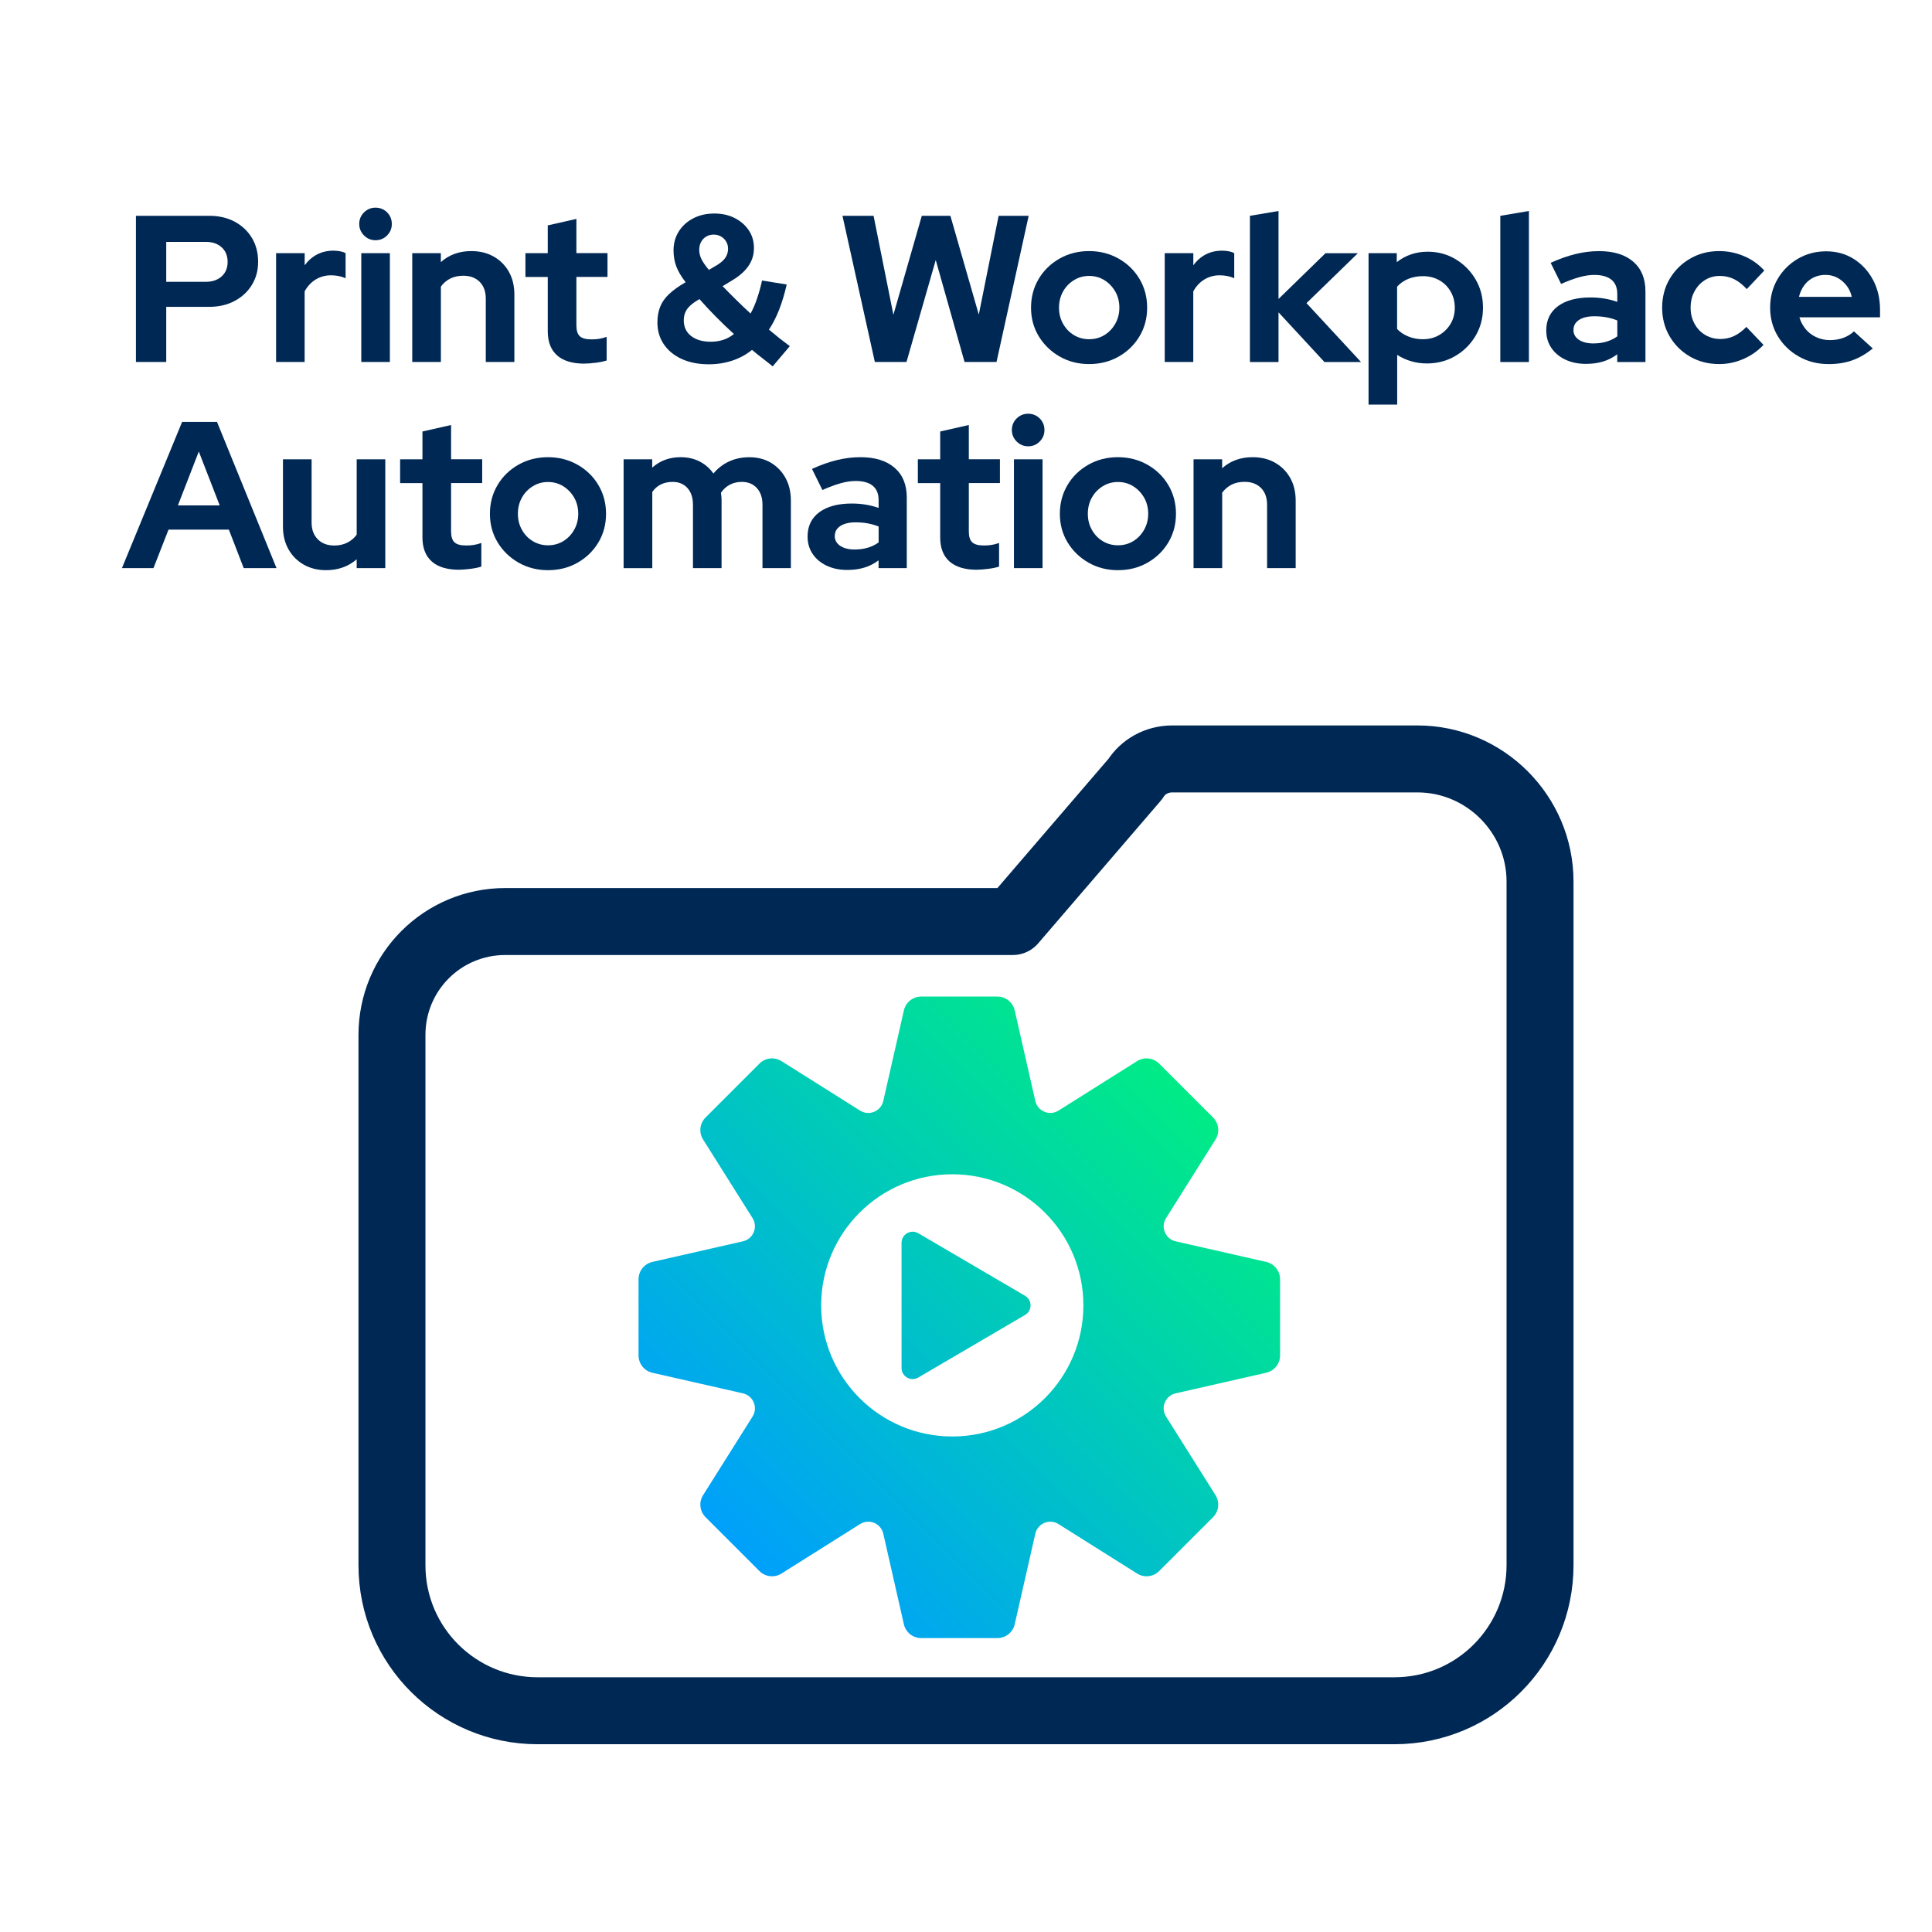 <?xml version="1.0" encoding="UTF-8"?>
<svg id="Layer_1" data-name="Layer 1" xmlns="http://www.w3.org/2000/svg" xmlns:xlink="http://www.w3.org/1999/xlink" viewBox="0 0 500 500">
  <defs>
    <style>
      .cls-1 {
        fill: url(#New_Gradient_Swatch_7);
      }

      .cls-2 {
        stroke: #00eb86;
        stroke-width: 15.81px;
      }

      .cls-2, .cls-3 {
        fill: none;
        stroke-linecap: round;
        stroke-linejoin: round;
      }

      .cls-4 {
        fill: #002854;
      }

      .cls-3 {
        stroke: #002854;
        stroke-width: 17.33px;
      }
    </style>
    <linearGradient id="New_Gradient_Swatch_7" data-name="New Gradient Swatch 7" x1="189.56" y1="399.64" x2="306.96" y2="282.23" gradientUnits="userSpaceOnUse">
      <stop offset="0" stop-color="#00a0fb"/>
      <stop offset="1" stop-color="#00eb86"/>
    </linearGradient>
  </defs>
  <g>
    <path class="cls-4" d="M35.18,93.68v-37.83h18.97c2.49,0,4.68.51,6.57,1.51,1.89,1.01,3.38,2.41,4.46,4.19s1.62,3.85,1.62,6.19-.54,4.23-1.62,6c-1.08,1.77-2.58,3.15-4.49,4.16-1.91,1.01-4.09,1.51-6.54,1.51h-11.13v14.27h-7.84ZM43.02,72.93h10.27c1.69,0,3.05-.47,4.08-1.41,1.03-.94,1.54-2.18,1.54-3.73s-.51-2.85-1.54-3.78c-1.03-.94-2.39-1.41-4.08-1.41h-10.27v10.32Z"/>
    <path class="cls-4" d="M71.45,93.68v-28.16h7.4v3.13c.9-1.22,1.98-2.16,3.24-2.81,1.26-.65,2.68-.97,4.27-.97,1.37.04,2.4.25,3.08.65v6.49c-.54-.25-1.13-.44-1.78-.57-.65-.13-1.32-.19-2-.19-1.44,0-2.76.36-3.95,1.08-1.19.72-2.14,1.75-2.87,3.08v18.27h-7.4Z"/>
    <path class="cls-4" d="M97.18,62.17c-1.15,0-2.14-.41-2.97-1.24-.83-.83-1.24-1.82-1.24-2.97s.41-2.19,1.24-3,1.82-1.22,2.97-1.22,2.19.41,3,1.22,1.22,1.81,1.22,3-.41,2.14-1.22,2.97c-.81.83-1.81,1.24-3,1.24ZM93.5,93.68v-28.16h7.4v28.16h-7.4Z"/>
    <path class="cls-4" d="M106.69,93.68v-28.16h7.4v2.32c2.13-1.91,4.76-2.86,7.89-2.86,2.2,0,4.13.48,5.81,1.43,1.67.96,2.98,2.27,3.92,3.95.94,1.68,1.41,3.63,1.41,5.86v17.46h-7.4v-16.38c0-1.84-.52-3.29-1.57-4.35-1.05-1.06-2.47-1.59-4.27-1.59-1.26,0-2.38.24-3.35.73-.97.49-1.78,1.18-2.43,2.08v19.51h-7.4Z"/>
    <path class="cls-4" d="M151.28,94.11c-3.13,0-5.5-.71-7.11-2.14-1.6-1.42-2.41-3.5-2.41-6.24v-14.05h-5.78v-6.16h5.78v-7.19l7.41-1.68v8.86h8.05v6.16h-8.05v12.54c0,1.3.29,2.23.86,2.78.58.56,1.59.84,3.03.84.72,0,1.38-.04,1.97-.14.59-.09,1.25-.26,1.97-.51v6.11c-.76.25-1.7.45-2.84.59-1.13.14-2.1.22-2.89.22Z"/>
    <path class="cls-4" d="M183.44,94.28c-2.63,0-4.95-.45-6.95-1.35-2-.9-3.56-2.17-4.68-3.81-1.12-1.64-1.67-3.52-1.67-5.65,0-1.51.23-2.86.7-4.05.47-1.19,1.23-2.29,2.3-3.3,1.06-1.01,2.5-2.04,4.3-3.08-1.15-1.48-1.96-2.86-2.43-4.13-.47-1.28-.7-2.66-.7-4.14,0-1.8.45-3.42,1.35-4.86.9-1.44,2.15-2.58,3.76-3.41,1.6-.83,3.41-1.24,5.43-1.24s3.74.39,5.27,1.16c1.53.78,2.75,1.83,3.65,3.16.9,1.33,1.35,2.86,1.35,4.59s-.44,3.16-1.32,4.51c-.88,1.35-2.23,2.59-4.03,3.7l-2.76,1.68c1.08,1.12,2.23,2.28,3.46,3.49,1.22,1.21,2.49,2.41,3.78,3.59.65-1.19,1.22-2.5,1.7-3.95.49-1.44.91-2.97,1.27-4.59l6.38,1.03c-.54,2.38-1.19,4.54-1.95,6.49s-1.64,3.68-2.65,5.19c.94.79,1.83,1.52,2.67,2.19.85.67,1.76,1.36,2.73,2.08l-4.43,5.24c-.83-.68-1.7-1.38-2.62-2.08-.92-.7-1.83-1.43-2.73-2.19-1.51,1.23-3.22,2.15-5.11,2.78s-3.92.95-6.08.95ZM183.98,88.44c1.12,0,2.18-.16,3.19-.49,1.01-.32,1.93-.83,2.76-1.51-1.62-1.48-3.18-2.97-4.67-4.49-1.5-1.51-2.91-3.03-4.24-4.54-1.01.58-1.81,1.14-2.41,1.7-.59.56-1.02,1.14-1.27,1.76-.25.61-.38,1.3-.38,2.05,0,1.69.63,3.04,1.89,4.03,1.26.99,2.97,1.49,5.13,1.49ZM183.44,69.85l2.22-1.3c.97-.61,1.68-1.25,2.11-1.92.43-.67.65-1.41.65-2.24,0-1.04-.36-1.92-1.08-2.62-.72-.7-1.6-1.05-2.65-1.05s-1.97.37-2.68,1.11c-.7.74-1.05,1.68-1.05,2.84,0,.79.18,1.57.54,2.32.36.76,1.01,1.71,1.95,2.86Z"/>
    <path class="cls-4" d="M226.41,93.68l-8.38-37.83h8.05l5.13,25.62,7.35-25.62h7.4l7.35,25.57,5.13-25.57h7.78l-8.32,37.83h-8.27l-7.46-26.38-7.57,26.38h-8.21Z"/>
    <path class="cls-4" d="M281.86,94.22c-2.81,0-5.35-.65-7.62-1.95-2.27-1.3-4.07-3.04-5.41-5.24-1.33-2.2-2-4.67-2-7.4s.66-5.22,1.97-7.43c1.31-2.22,3.12-3.97,5.4-5.27s4.84-1.95,7.65-1.95,5.36.65,7.65,1.95,4.09,3.05,5.41,5.27c1.31,2.22,1.97,4.69,1.97,7.43s-.66,5.21-1.97,7.4c-1.32,2.2-3.11,3.95-5.38,5.24-2.27,1.3-4.83,1.95-7.67,1.95ZM281.86,87.79c1.48,0,2.8-.36,3.97-1.08,1.17-.72,2.11-1.7,2.81-2.95.7-1.24,1.05-2.62,1.05-4.13s-.35-2.94-1.05-4.16c-.7-1.22-1.64-2.21-2.81-2.95-1.17-.74-2.5-1.11-3.97-1.11s-2.76.37-3.95,1.11c-1.19.74-2.13,1.72-2.81,2.95-.68,1.23-1.03,2.61-1.03,4.16s.34,2.89,1.03,4.13,1.62,2.23,2.81,2.95c1.19.72,2.5,1.08,3.95,1.08Z"/>
    <path class="cls-4" d="M301.43,93.68v-28.16h7.4v3.13c.9-1.22,1.98-2.16,3.24-2.81,1.26-.65,2.68-.97,4.27-.97,1.37.04,2.4.25,3.08.65v6.49c-.54-.25-1.13-.44-1.78-.57-.65-.13-1.32-.19-2-.19-1.44,0-2.76.36-3.95,1.08-1.19.72-2.14,1.75-2.87,3.08v18.27h-7.4Z"/>
    <path class="cls-4" d="M323.48,93.68v-37.83l7.4-1.24v22.76l12.16-11.84h8.38l-13.3,12.92,14.11,15.24h-9.46l-11.89-12.86v12.86h-7.4Z"/>
    <path class="cls-4" d="M354.18,104.71v-39.19h7.3v2.32c2.31-1.8,4.97-2.7,8-2.7,2.67,0,5.08.65,7.24,1.95s3.88,3.04,5.16,5.22c1.28,2.18,1.92,4.62,1.92,7.32s-.65,5.14-1.95,7.32c-1.3,2.18-3.04,3.91-5.24,5.19-2.2,1.28-4.65,1.92-7.35,1.92-1.41,0-2.76-.19-4.05-.57-1.3-.38-2.5-.93-3.62-1.65v12.86h-7.4ZM368.28,87.79c1.55,0,2.95-.36,4.19-1.08,1.24-.72,2.22-1.69,2.95-2.92.72-1.22,1.08-2.61,1.08-4.16s-.36-2.95-1.08-4.19c-.72-1.24-1.7-2.22-2.95-2.92-1.24-.7-2.64-1.05-4.19-1.05-1.37,0-2.62.23-3.76.68-1.14.45-2.12,1.13-2.95,2.03v10.97c.79.83,1.77,1.48,2.95,1.95,1.17.47,2.42.7,3.76.7Z"/>
    <path class="cls-4" d="M388.28,93.68v-37.83l7.4-1.24v39.08h-7.4Z"/>
    <path class="cls-4" d="M410.44,94.17c-2.02,0-3.8-.37-5.35-1.11-1.55-.74-2.76-1.76-3.62-3.05-.87-1.3-1.3-2.79-1.3-4.49,0-2.7,1.02-4.8,3.05-6.3,2.04-1.49,4.84-2.24,8.41-2.24,2.45,0,4.76.38,6.92,1.14v-2.05c0-1.62-.5-2.85-1.51-3.68-1.01-.83-2.49-1.24-4.43-1.24-1.19,0-2.47.19-3.84.57-1.37.38-2.95.96-4.76,1.76l-2.7-5.46c2.23-1.01,4.37-1.77,6.4-2.27,2.04-.5,4.08-.76,6.13-.76,3.78,0,6.73.91,8.84,2.73,2.11,1.82,3.16,4.39,3.16,7.7v18.27h-7.3v-2c-1.15.86-2.4,1.5-3.73,1.89-1.33.4-2.79.59-4.38.59ZM407.2,85.36c0,1.08.47,1.94,1.41,2.57.94.63,2.18.95,3.73.95,1.22,0,2.36-.15,3.41-.46,1.04-.31,1.98-.77,2.81-1.38v-4.11c-.9-.36-1.84-.63-2.81-.81-.97-.18-2.02-.27-3.13-.27-1.69,0-3.02.32-3.97.95-.96.63-1.43,1.49-1.43,2.57Z"/>
    <path class="cls-4" d="M444.92,94.22c-2.78,0-5.28-.64-7.51-1.92-2.23-1.28-4-3.03-5.3-5.24s-1.95-4.69-1.95-7.43.65-5.26,1.95-7.46c1.3-2.2,3.06-3.95,5.3-5.24,2.23-1.3,4.74-1.95,7.51-1.95,2.23,0,4.37.43,6.41,1.3,2.04.86,3.79,2.11,5.27,3.73l-4.54,4.81c-1.05-1.15-2.13-2.01-3.27-2.57-1.13-.56-2.37-.84-3.7-.84-1.44,0-2.73.36-3.86,1.08-1.14.72-2.04,1.69-2.7,2.92-.67,1.23-1,2.63-1,4.22s.33,2.89,1,4.13,1.59,2.22,2.78,2.92c1.19.7,2.5,1.05,3.95,1.05,1.26,0,2.44-.26,3.54-.78,1.1-.52,2.15-1.31,3.16-2.35l4.43,4.65c-1.44,1.55-3.17,2.77-5.19,3.65-2.02.88-4.11,1.32-6.27,1.32Z"/>
    <path class="cls-4" d="M473.19,94.22c-2.81,0-5.36-.65-7.65-1.95-2.29-1.3-4.1-3.04-5.43-5.24-1.33-2.2-2-4.67-2-7.4s.64-5.21,1.92-7.4c1.28-2.2,3.02-3.95,5.22-5.24,2.2-1.3,4.65-1.95,7.35-1.95s5.1.67,7.19,2c2.09,1.33,3.74,3.13,4.95,5.4,1.21,2.27,1.81,4.85,1.81,7.73v1.95h-20.86c.32,1.12.86,2.13,1.59,3.03.74.9,1.66,1.6,2.76,2.11,1.1.5,2.28.76,3.54.76s2.42-.2,3.49-.59c1.06-.4,1.97-.95,2.73-1.68l4.87,4.43c-1.73,1.41-3.5,2.43-5.32,3.08-1.82.65-3.86.97-6.13.97ZM465.57,76.82h13.67c-.25-1.12-.71-2.1-1.38-2.95-.67-.85-1.46-1.51-2.38-2-.92-.49-1.94-.73-3.05-.73s-2.2.23-3.13.7c-.94.47-1.72,1.13-2.35,1.97-.63.85-1.09,1.85-1.38,3Z"/>
    <path class="cls-4" d="M31.56,147.02l15.57-37.83h9.03l15.4,37.83h-8.49l-3.84-9.95h-15.62l-3.89,9.95h-8.16ZM46.05,130.8h10.81l-5.41-13.95-5.41,13.95Z"/>
    <path class="cls-4" d="M84.37,147.56c-2.16,0-4.08-.48-5.76-1.43-1.67-.95-2.99-2.28-3.95-3.97-.96-1.69-1.43-3.64-1.43-5.84v-17.46h7.41v16.38c0,1.8.53,3.24,1.59,4.32,1.06,1.08,2.49,1.62,4.3,1.62,1.22,0,2.33-.24,3.32-.73.99-.49,1.81-1.18,2.46-2.08v-19.51h7.4v28.16h-7.4v-2.27c-2.16,1.87-4.81,2.81-7.95,2.81Z"/>
    <path class="cls-4" d="M118.85,147.45c-3.13,0-5.5-.71-7.11-2.14-1.6-1.42-2.41-3.5-2.41-6.24v-14.05h-5.78v-6.16h5.78v-7.19l7.41-1.68v8.86h8.05v6.16h-8.05v12.54c0,1.3.29,2.23.86,2.78.58.56,1.59.84,3.03.84.72,0,1.38-.04,1.97-.14.59-.09,1.25-.26,1.97-.51v6.11c-.76.25-1.7.45-2.84.59-1.13.14-2.1.22-2.89.22Z"/>
    <path class="cls-4" d="M141.82,147.56c-2.81,0-5.35-.65-7.62-1.95-2.27-1.3-4.07-3.04-5.41-5.24-1.33-2.2-2-4.67-2-7.4s.66-5.22,1.97-7.43c1.31-2.22,3.12-3.97,5.4-5.27s4.84-1.95,7.65-1.95,5.36.65,7.65,1.95,4.09,3.05,5.41,5.27c1.31,2.22,1.97,4.69,1.97,7.43s-.66,5.21-1.97,7.4c-1.32,2.2-3.11,3.95-5.38,5.24-2.27,1.3-4.83,1.95-7.67,1.95ZM141.82,141.12c1.48,0,2.8-.36,3.97-1.08,1.17-.72,2.11-1.7,2.81-2.95.7-1.24,1.05-2.62,1.05-4.13s-.35-2.94-1.05-4.16c-.7-1.22-1.64-2.21-2.81-2.95-1.17-.74-2.5-1.11-3.97-1.11s-2.76.37-3.95,1.11c-1.19.74-2.13,1.72-2.81,2.95-.68,1.23-1.03,2.61-1.03,4.16s.34,2.89,1.03,4.13,1.62,2.23,2.81,2.95c1.19.72,2.5,1.08,3.95,1.08Z"/>
    <path class="cls-4" d="M161.39,147.02v-28.16h7.4v2.16c2.02-1.8,4.47-2.7,7.35-2.7,1.84,0,3.48.37,4.92,1.11,1.44.74,2.63,1.78,3.57,3.11,1.15-1.37,2.51-2.41,4.08-3.13,1.57-.72,3.31-1.08,5.22-1.08,2.13,0,3.99.48,5.59,1.43,1.6.96,2.86,2.27,3.78,3.95s1.38,3.63,1.38,5.86v17.46h-7.35v-16.38c0-1.84-.49-3.29-1.46-4.35-.97-1.06-2.27-1.59-3.89-1.59-1.12,0-2.13.23-3.05.7-.92.47-1.7,1.17-2.35,2.11.04.32.07.65.11.97.04.32.05.68.05,1.08v17.46h-7.4v-16.38c0-1.84-.48-3.29-1.43-4.35-.96-1.06-2.24-1.59-3.86-1.59-1.12,0-2.12.22-3,.65-.88.43-1.63,1.08-2.24,1.95v19.73h-7.4Z"/>
    <path class="cls-4" d="M219.27,147.5c-2.02,0-3.8-.37-5.35-1.11-1.55-.74-2.76-1.76-3.62-3.05-.87-1.3-1.3-2.79-1.3-4.49,0-2.7,1.02-4.8,3.05-6.3,2.04-1.49,4.84-2.24,8.41-2.24,2.45,0,4.76.38,6.92,1.14v-2.05c0-1.62-.5-2.85-1.51-3.68-1.01-.83-2.49-1.24-4.43-1.24-1.19,0-2.47.19-3.84.57-1.37.38-2.95.96-4.76,1.76l-2.7-5.46c2.23-1.01,4.37-1.77,6.4-2.27,2.04-.5,4.08-.76,6.13-.76,3.78,0,6.73.91,8.84,2.73,2.11,1.82,3.16,4.39,3.16,7.7v18.27h-7.3v-2c-1.15.86-2.4,1.5-3.73,1.89-1.33.4-2.79.59-4.38.59ZM216.03,138.69c0,1.08.47,1.94,1.41,2.57.94.63,2.18.95,3.73.95,1.22,0,2.36-.15,3.41-.46,1.04-.31,1.98-.77,2.81-1.38v-4.11c-.9-.36-1.84-.63-2.81-.81-.97-.18-2.02-.27-3.13-.27-1.69,0-3.02.32-3.97.95-.96.63-1.43,1.49-1.43,2.57Z"/>
    <path class="cls-4" d="M252.84,147.45c-3.13,0-5.5-.71-7.11-2.14-1.6-1.42-2.41-3.5-2.41-6.24v-14.05h-5.78v-6.16h5.78v-7.19l7.41-1.68v8.86h8.05v6.16h-8.05v12.54c0,1.3.29,2.23.86,2.78.58.56,1.59.84,3.03.84.72,0,1.38-.04,1.97-.14.59-.09,1.25-.26,1.97-.51v6.11c-.76.25-1.7.45-2.84.59-1.13.14-2.1.22-2.89.22Z"/>
    <path class="cls-4" d="M266.08,115.5c-1.15,0-2.14-.41-2.97-1.24-.83-.83-1.24-1.82-1.24-2.97s.41-2.19,1.24-3c.83-.81,1.82-1.22,2.97-1.22s2.19.41,3,1.22c.81.81,1.22,1.81,1.22,3s-.41,2.14-1.22,2.97c-.81.83-1.81,1.24-3,1.24ZM262.41,147.02v-28.16h7.4v28.16h-7.4Z"/>
    <path class="cls-4" d="M289.32,147.56c-2.81,0-5.35-.65-7.62-1.95-2.27-1.3-4.07-3.04-5.41-5.24-1.33-2.2-2-4.67-2-7.4s.66-5.22,1.97-7.43c1.31-2.22,3.12-3.97,5.4-5.27s4.84-1.95,7.65-1.95,5.36.65,7.65,1.95,4.09,3.05,5.41,5.27c1.31,2.22,1.97,4.69,1.97,7.43s-.66,5.21-1.97,7.4c-1.32,2.2-3.11,3.95-5.38,5.24-2.27,1.3-4.83,1.95-7.67,1.95ZM289.32,141.12c1.48,0,2.8-.36,3.97-1.08,1.17-.72,2.11-1.7,2.81-2.95.7-1.24,1.05-2.62,1.05-4.13s-.35-2.94-1.05-4.16c-.7-1.22-1.64-2.21-2.81-2.95-1.17-.74-2.5-1.11-3.97-1.11s-2.76.37-3.95,1.11c-1.19.74-2.13,1.72-2.81,2.95-.68,1.23-1.03,2.61-1.03,4.16s.34,2.89,1.03,4.13,1.62,2.23,2.81,2.95c1.19.72,2.5,1.08,3.95,1.08Z"/>
    <path class="cls-4" d="M308.89,147.02v-28.16h7.4v2.32c2.13-1.91,4.76-2.86,7.89-2.86,2.2,0,4.13.48,5.81,1.43,1.67.96,2.98,2.27,3.92,3.95.94,1.68,1.41,3.63,1.41,5.86v17.46h-7.4v-16.38c0-1.84-.52-3.29-1.57-4.35-1.05-1.06-2.47-1.59-4.27-1.59-1.26,0-2.38.24-3.35.73-.97.49-1.78,1.18-2.43,2.08v19.51h-7.4Z"/>
  </g>
  <g>
    <path class="cls-3" d="M360.88,442.74h-221.76c-20.63,0-37.68-16.66-37.68-37.68v-137.22c0-16.26,13.09-29.35,29.35-29.35h131.32l31.73-36.92c1.98-3.17,5.55-5.16,9.52-5.16h63.47c17.45,0,31.73,14.28,31.73,31.73v176.92c0,20.63-16.66,37.68-37.68,37.68Z"/>
    <path class="cls-1" d="M327.69,326.58l-23.44-5.33c-2.67-.61-3.94-3.68-2.48-6l12.8-20.34c1.15-1.82.88-4.19-.64-5.71l-13.94-13.94c-1.52-1.52-3.89-1.79-5.71-.64l-20.34,12.8c-2.32,1.46-5.39.19-6-2.48l-5.33-23.44c-.48-2.1-2.34-3.59-4.49-3.59h-19.71c-2.15,0-4.02,1.49-4.49,3.59l-5.33,23.44c-.61,2.67-3.68,3.94-6,2.48l-20.34-12.8c-1.82-1.15-4.19-.88-5.71.64l-13.94,13.94c-1.52,1.52-1.79,3.89-.64,5.71l12.8,20.34c1.46,2.32.19,5.39-2.48,6l-23.44,5.33c-2.1.48-3.59,2.34-3.59,4.49v19.71c0,2.15,1.49,4.02,3.59,4.49l23.44,5.33c2.67.61,3.94,3.68,2.48,6l-12.8,20.34c-1.15,1.82-.88,4.19.64,5.71l13.94,13.94c1.52,1.52,3.89,1.79,5.71.64l20.34-12.8c2.32-1.46,5.39-.19,6,2.48l5.33,23.44c.48,2.1,2.34,3.59,4.49,3.59h19.71c2.15,0,4.02-1.49,4.49-3.59l5.33-23.44c.61-2.67,3.68-3.94,6-2.48l20.34,12.8c1.82,1.15,4.19.88,5.71-.64l13.94-13.94c1.52-1.52,1.79-3.89.64-5.71l-12.8-20.34c-1.46-2.32-.19-5.39,2.48-6l23.44-5.33c2.1-.48,3.59-2.34,3.59-4.49v-19.71c0-2.15-1.49-4.02-3.59-4.49ZM246.45,371.76c-18.74,0-33.93-15.19-33.93-33.93s15.19-33.93,33.93-33.93,33.93,15.19,33.93,33.93-15.19,33.93-33.93,33.93ZM237.64,319.15l27.65,16.2c1.89,1.11,1.89,3.85,0,4.96l-27.65,16.2c-1.91,1.12-4.32-.26-4.32-2.48v-32.39c0-2.22,2.41-3.6,4.32-2.48Z"/>
  </g>
  <rect class="cls-2" x="-1165.49" y="-39.4" width="1716.26" height="570.89"/>
</svg>